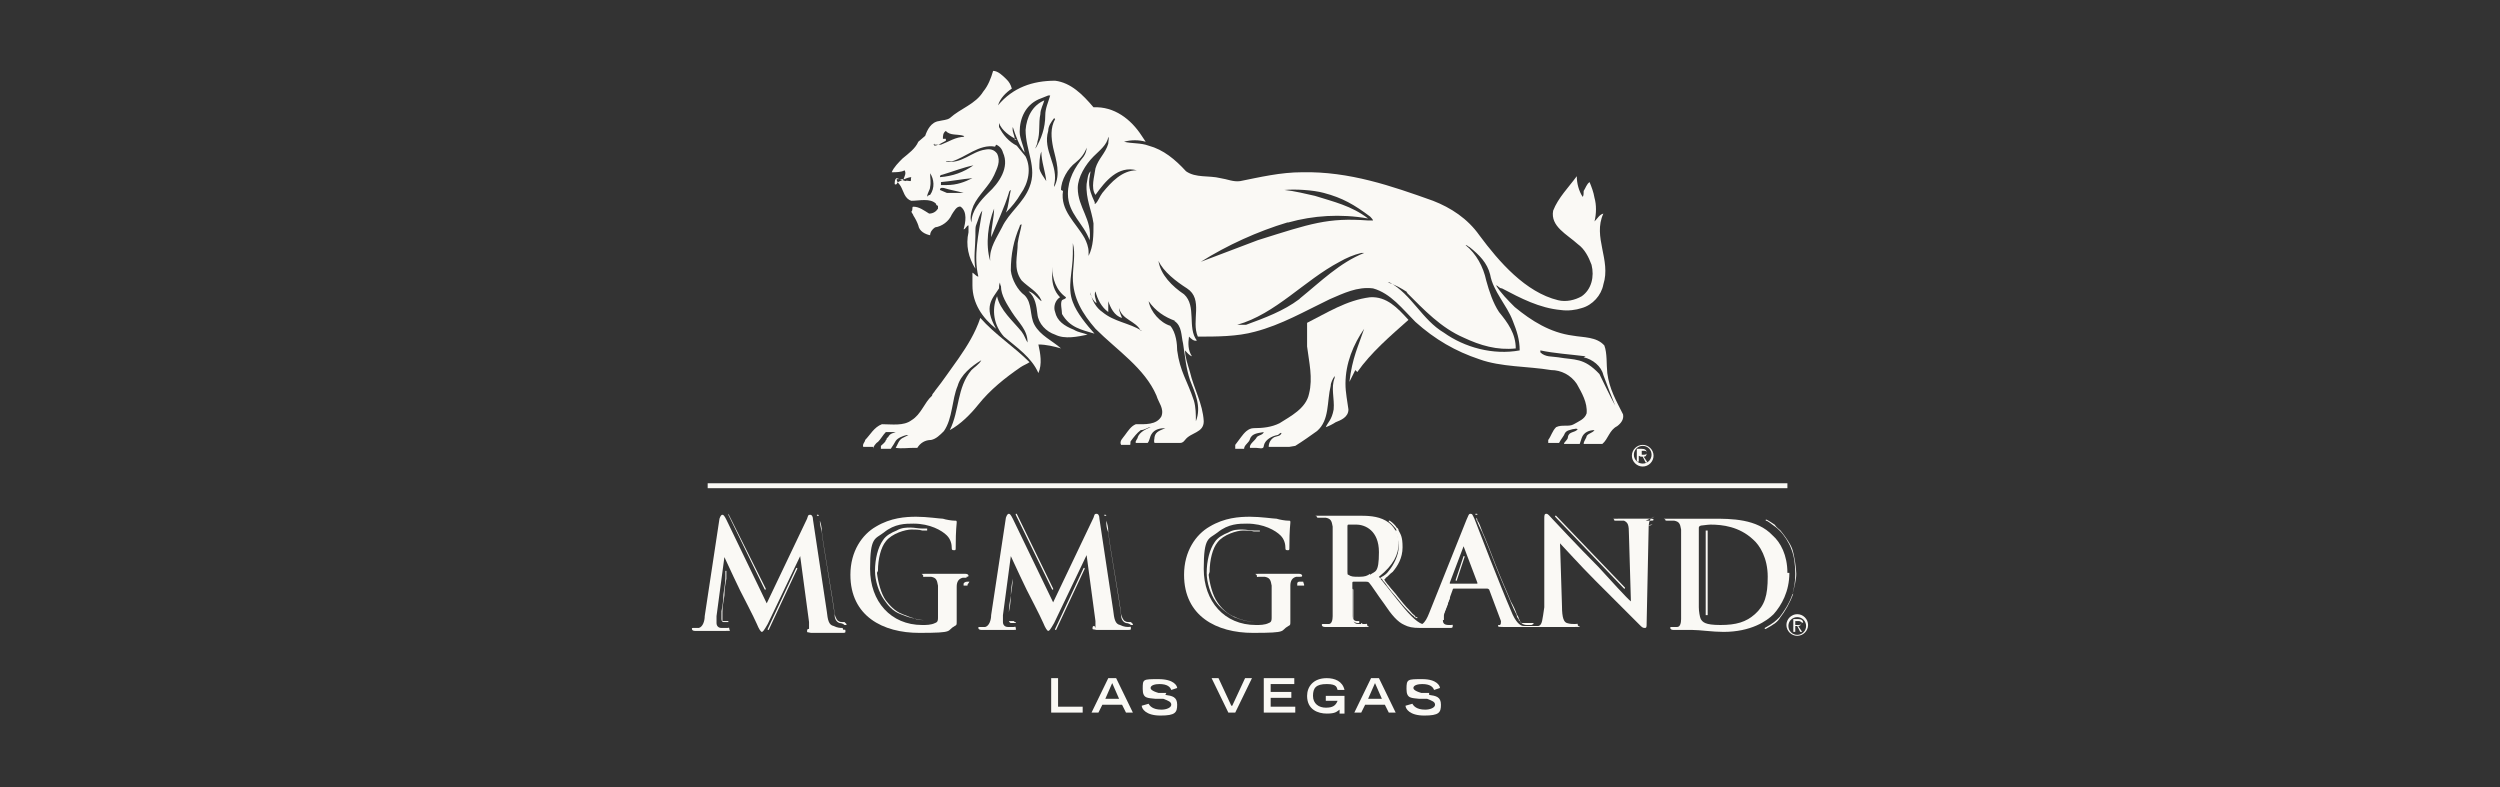 <?xml version="1.0" encoding="UTF-8"?>
<svg id="Layer_1" data-name="Layer 1" xmlns="http://www.w3.org/2000/svg" width="254" height="80" version="1.1" viewBox="0 0 254 80">
  <rect x="0" y="0" width="254" height="80" fill="#333333" stroke="none"/>
  <path d="M181.6,49.1h-109.7v.5h109.7v-.5Z" style="fill: #faf9f5; stroke-width: 0px;"/>
  <path d="M182.6,62.4c-.6,0-1.1.5-1.1,1.1s.5,1.1,1.1,1.1,1.1-.5,1.1-1.1-.5-1.1-1.1-1.1ZM182.6,64.5c-.5,0-.9-.4-.9-.9s.4-.9.9-.9.9.4.9.9-.4.9-.9.9Z" style="fill: #faf9f5; fill-rule: evenodd; stroke-width: 0px;"/>
  <path d="M183.2,63.3c0-.3-.2-.4-.5-.4h-.5v1.3h.2v-.6h.2l.3.6h.2l-.4-.6c.2,0,.3-.1.3-.4h0ZM182.4,63.5v-.4h.3c.1,0,.3,0,.3.2s-.2.2-.3.2h-.2Z" style="fill: #faf9f5; fill-rule: evenodd; stroke-width: 0px;"/>
  <path d="M166.7,46.4h.2l.3.6h.2l-.4-.6c.2,0,.3-.1.3-.4s-.2-.4-.5-.4h-.5v1.3h.2v-.6ZM166.7,45.8h.3c.1,0,.3,0,.3.2s-.2.2-.3.2h-.2v-.4Z" style="fill: #faf9f5; fill-rule: evenodd; stroke-width: 0px;"/>
  <path d="M166.9,47.4c.6,0,1.1-.5,1.1-1.1s-.5-1.1-1.1-1.1-1.1.5-1.1,1.1.5,1.1,1.1,1.1ZM166.9,45.3c.5,0,.9.4.9.9s-.4.9-.9.9-.9-.4-.9-.9.4-.9.9-.9Z" style="fill: #faf9f5; fill-rule: evenodd; stroke-width: 0px;"/>
  <path d="M85.6,63.8c-.2,0-.5,0-.9-.2-.5-.1-.6-.6-.7-1.5l-1.4-9.3c0-.3-.1-.5-.3-.5s-.2.1-.3.4l-4.1,8.6-4.1-8.5c-.2-.4-.3-.5-.4-.5s-.2.1-.3.4l-1.5,9.9c0,.5-.2,1.1-.6,1.2-.2,0-.3,0-.5,0s-.2,0-.2.1c0,.1.1.2.3.2.5,0,1.2,0,1.5,0s.9,0,1.6,0,.4,0,.4-.2-.1-.1-.2-.1-.4,0-.6,0c-.3,0-.5-.2-.5-.5s0-.4,0-.7l.8-6h0c.5,1.1,1.4,3,1.6,3.4.2.4,1.4,2.7,1.7,3.4.2.5.4.8.5.8s.2-.1.6-.8l3.3-6.9h0l.9,6.7c0,.4,0,.6,0,.7-.1,0-.2,0-.2.2s0,.1.4.2c.6,0,2.7,0,3.1,0s.4,0,.4-.2-.1-.1-.2-.1h0Z" style="fill: #faf9f5; fill-rule: evenodd; stroke-width: 0px;"/>
  <path d="M98.2,58.6c.1,0,.2,0,.2-.1s-.1-.2-.3-.2c-.5,0-1.3,0-1.8,0s-1.4,0-2.2,0-.3,0-.3.2,0,.1.2.1c.2,0,.5,0,.6,0,.5.1.6.3.7.9,0,.5,0,1,0,1.8v1.4c0,.3,0,.5-.3.6-.4.2-.9.2-1.3.2-3.2,0-5.3-2.4-5.3-5.7s.5-3,1.4-3.7c1.1-.9,2.2-.9,3-.9,1.7,0,2.9.7,3.4,1.2.4.4.5.9.5,1.3,0,.1,0,.2.2.2s.2,0,.2-.3c0-1.9.1-2.3.1-2.5s0-.2-.2-.2c-.3,0-.9-.1-1.2-.2-.3,0-1.6-.2-2.7-.2s-2.6.1-4.1,1c-1.4.8-2.6,2.5-2.6,4.9,0,4.2,3.3,5.9,7,5.9s2.7-.2,3.6-.7c.2-.1.2-.1.2-.5v-1.7c0-.8,0-1.4,0-1.8,0-.5.2-.8.6-.9.2,0,.3,0,.4,0h0Z" style="fill: #faf9f5; fill-rule: evenodd; stroke-width: 0px;"/>
  <path d="M111.2,63.6c-.1,0-.2,0-.2.2s0,.1.4.2c.6,0,2.7,0,3.1,0s.4,0,.4-.2-.1-.1-.2-.1c-.2,0-.5,0-.9-.2-.5-.1-.6-.6-.7-1.5l-1.4-9.3c0-.3-.1-.5-.3-.5s-.2.1-.3.4l-4.1,8.6-4.1-8.5c-.2-.4-.3-.5-.4-.5s-.2.1-.3.4l-1.5,9.9c0,.5-.2,1.1-.6,1.2-.2,0-.3,0-.5,0s-.2,0-.2.1c0,.1.1.2.3.2.5,0,1.2,0,1.5,0s1,0,1.6,0,.4,0,.4-.2-.1-.1-.2-.1-.4,0-.6,0c-.3,0-.5-.2-.5-.5s0-.4,0-.7l.8-6h0c.5,1.1,1.4,3,1.6,3.4.2.4,1.4,2.7,1.7,3.4.2.5.4.8.5.8s.2-.1.6-.8l3.3-6.9h0l.9,6.7c0,.4,0,.6,0,.7h0Z" style="fill: #faf9f5; fill-rule: evenodd; stroke-width: 0px;"/>
  <path d="M131.1,63v-1.7c0-.8,0-1.4,0-1.8,0-.5.2-.8.6-.9.2,0,.3,0,.4,0s.2,0,.2-.1-.1-.2-.3-.2c-.5,0-1.3,0-1.8,0s-1.4,0-2.2,0-.3,0-.3.2,0,.1.2.1c.2,0,.5,0,.6,0,.5.1.6.3.7.9,0,.5,0,1,0,1.8v1.4c0,.3,0,.5-.3.6-.4.2-.9.2-1.3.2-3.2,0-5.3-2.4-5.3-5.7s.5-3,1.4-3.7c1.1-.9,2.2-.9,3-.9,1.7,0,2.9.7,3.4,1.2.4.4.5.9.5,1.3,0,.1,0,.2.2.2s.2,0,.2-.3c0-1.9.1-2.3.1-2.5s0-.2-.2-.2c-.3,0-.9-.1-1.2-.2-.3,0-1.6-.2-2.7-.2s-2.6.1-4.1,1c-1.4.8-2.6,2.5-2.6,4.9,0,4.2,3.3,5.9,7,5.9s2.7-.2,3.6-.7c.2-.1.2-.1.2-.5h0Z" style="fill: #faf9f5; fill-rule: evenodd; stroke-width: 0px;"/>
  <path d="M167.2,52.9c.2,0,.3,0,.5,0s.3,0,.3-.1-.2-.1-.3-.1c-.7,0-1.3,0-1.5,0-.3,0-1,0-1.8,0s-.4,0-.4.1,0,.1.2.1.6,0,.8,0c.4.2.5.4.5,1.4l.2,6.8h0c-.3-.2-2.3-2.4-3.3-3.5-2.2-2.2-4.5-4.7-4.7-4.9-.3-.3-.4-.5-.6-.5s-.2.2-.2.5v9c-.2,1.3-.2,1.8-.6,1.9-.2,0-.5,0-.7,0s0,0-.1,0c0,0,0,0-.1,0-.2,0-.4,0-.6,0-.3,0-.8-.3-1.3-1.6-1-2.3-3.4-8.5-3.7-9.3-.2-.4-.2-.5-.4-.5s-.2.2-.4.6l-3.8,9.5c-.2.5-.4.9-.7,1.1-.3-.1-.7-.4-1.1-.8-.9-.9-1.9-2.3-3.3-4,1.5-1.2,2-2.3,2-3.4s-.6-1.8-1-2.1c-.8-.6-1.8-.7-2.8-.7s-1.6,0-2.1,0-1.3,0-2.1,0-.3,0-.3.1,0,.1.3.1.5,0,.6,0c.5.1.6.3.7.9,0,.5,0,.9,0,3.2v2.7c0,1.4,0,2.6,0,3.2,0,.4-.1.8-.4.8-.1,0-.3,0-.5,0s-.2,0-.2.1c0,.1.1.2.3.2.6,0,1.6,0,1.8,0s1.3,0,2.2,0,.3,0,.3-.2,0-.1-.2-.1c-.2,0-.5,0-.7,0-.5,0-.5-.4-.6-.8,0-.6,0-1.8,0-3.2v-.2c0,0,0-.1.1-.1h1.3c.1,0,.2,0,.3.1.2.2.9,1.3,1.5,2.1.8,1.2,1.4,1.9,2.1,2.2.4.2.8.3,1.6.3h3c.2,0,.3,0,.3-.2s0-.1-.2-.1h-.2c-.5,0-.6-.2-.6-.5s0-.5.2-.9l.8-2.2c0,0,0-.1.1-.1h3.4c0,0,.1,0,.2.1l1.2,3.2c0,.2,0,.3-.1.4-.2,0-.2,0-.2.1s.2.1.5.1c1.2,0,2.3,0,2.9,0s.5,0,.6,0c0,0,.1,0,.3,0,.8,0,1.5,0,1.6,0,.3,0,.9,0,1.9,0s.3,0,.3-.2,0-.1-.3-.1c-.2,0-.5,0-.8-.1-.3-.1-.5-.5-.5-1.7l-.2-6.4h0c.3.3,2,2.2,3.6,3.8,1.6,1.6,3.5,3.5,4.5,4.5.2.2.3.3.5.3s.2-.1.2-.5l.2-9.5c0-.8.1-1.2.6-1.3h0ZM139.2,58.3c-.3.2-.5.3-1.1.3s-.8,0-1.1-.2c-.1,0-.1-.1-.1-.3v-4.6c0-.1,0-.2.1-.2.2,0,.4,0,.8,0,.9,0,2.3.6,2.3,2.8s-.4,1.9-.9,2.3h0ZM150.1,59.3h-2.8c0,0,0,0,0-.1l1.4-3.7c0,0,0-.1,0-.1s0,0,0,.1l1.4,3.7s0,0,0,0Z" style="fill: #faf9f5; fill-rule: evenodd; stroke-width: 0px;"/>
  <path d="M181.6,58.2c0-1.8-.7-3.1-1.5-3.8-1.6-1.7-4.2-1.7-6.1-1.7s-1.9,0-2.3,0-1.4,0-2.2,0-.3,0-.3.1,0,.1.3.1.5,0,.6,0c.5.1.6.3.7.9,0,.5,0,.9,0,3.2v2.7c0,1.4,0,2.6,0,3.2,0,.4-.1.8-.4.8-.1,0-.3,0-.5,0s-.2,0-.2.1c0,.1.1.2.3.2.6,0,1.6,0,1.9,0,.8,0,2.1.2,3.2.2,2.8,0,4.4-1.1,5.1-1.8.8-.9,1.6-2.3,1.6-4.2h0ZM178.3,62.4c-.9.8-1.9,1.1-3.5,1.1s-1.8-.3-2-.6c-.1-.2-.2-.8-.2-1.2,0-.3,0-1.5,0-3.1v-1.9c0-1.2,0-2.5,0-3,0-.2,0-.2.2-.3.1,0,.7-.1,1-.1,1.2,0,2.9.2,4.3,1.5.7.6,1.5,1.9,1.5,3.8s-.3,2.9-1.3,3.8h0Z" style="fill: #faf9f5; fill-rule: evenodd; stroke-width: 0px;"/>
  <path d="M92,18.4c.1-.1.3,0,.5,0h0c.1,0,0-.3.1-.4-.2,0-.5.1-.7.2-.3,0-.6,0-.8,0,0,.3.3.5.4.7.3.5.4,1.3,1.1,1.5.8,0,1.9-.3,2.5.3,0,0,0,.2.2.2v.3c-.2.3-.5.5-.9.5-.5-.3-1-.7-1.6-.7-.2,0,0,.3-.2.5,0,.1.2.3.2.4.2.3.4.7.5,1,.1.6.7.9,1.2,1,0-.3.2-.6.5-.8.7-.1,1.4-.6,1.7-1.3.2-.3.5-.9.9-.8.7.5.5,1.6.3,2.3.2,0,.3-.4.5-.4v.7c-.3,1.3,0,2.6.7,3.7-.2-1.1,0-2.3,0-3.3,0-.1,0-.3,0-.5h0c0-.2,0-.5.1-.7.2-.5.3-1,.6-1.4h0c-.4,2.5-.9,4.6-.4,6.7h0c-.2,0-.4-.3-.6-.4,0,.4,0,.8,0,1.3,0,1.8,1,3.3,2.4,4.4-1.3-2.3-.4-3,.3-4.1,0-.2,0-.4.1-.6h0c0,0,0,.2.1.4,0,.9.6,1.8,1.1,2.6.7,1.1,1.6,1.8,1.6,3.1-.2-.3-.3-.7-.6-1.1-.9-1.1-2.2-2.2-2.5-3.6-.6,1.4-.3,3,.7,4.1,1.3,1.1,2.8,2.1,3.5,3.7.4-.9.2-2,0-2.9.8,0,1.6.2,2.3.4h0c-.9-.8-2.1-1.3-2.7-2.4-.5-.9-.2-2.2-1-3-.7-.5-1.3-1.6-1.4-2.5,0-1.7.3-3.1.9-4.5,0,0,0-.2.2-.2-.1.6-.3,1.2-.4,1.9,0,1.3-.5,2.6.4,3.8.7.7,1.6,1.1,2,2,0,0,0,.1,0,.1-.4-.3-.8-.9-1.3-1,.7.6.8,1.5.9,2.3.1,1,.9,1.8,1.8,2.1,1,.5,2.3.2,3.3,0-.5-.2-.9-.2-1.4-.5-1-.4-1.7-.9-1.9-1.8-.2-.5,0-1.2.5-1.5-.6-.6-.8-1.4-.8-2.1,0-.4,0-.7,0-1h0c0,1.2.4,2.4,1.4,3.1,0,.2-.3.2-.4.3-.2.3,0,1,0,1.4.8,1.4,2,1.6,3.3,2-.8-.9-1.8-2.1-2.2-3.2-.6-1.5,0-3.2,0-4.9,0-.4,0-.7,0-1.1,0,0,0,0,0,0,.3,1.1,0,2.4,0,3.5,0,2.1,1,3.7,2.3,5.2,2.2,2.2,5,4,6.2,6.8.2.7.8,1.3.5,2.1-.5.9-1.7.8-2.6.8-.5.2-.8.7-1.1,1.1-.2.3-.6.6-.4,1h.9c.1,0,0-.3.1-.4.3-.4.6-.8,1-1.1.4,0,.7-.3,1-.3,0,0,0,0,0,0-.5.2-1.1.5-1.3,1,0,.2-.3.4-.2.6.3,0,.8,0,1.2,0,.2-.2.2-.6.4-.9.3-.5.9-.6,1.4-.6-.4.2-1,.3-1.1.9,0,.2-.1.4,0,.6.8,0,1.7,0,2.6,0,.3,0,.4-.2.5-.3.6-.8,1.9-.7,1.9-1.9-.1-1.8-1-3.3-1.4-5-.2-.7-.5-1.5-.5-2.2.2.2.4.5.7.6-.4-.6-.4-1.3-.3-2h0c.2.2.5.5.8.4-1-1.3,0-3.5-1.3-4.7-1.2-.8-2.4-2-2.6-3.4h0s0,0,0,0c0,0,0,0,0,0,.5,1.1,1.8,2.1,2.9,2.8,1.7,1.1.4,3.3,1.1,4.9,1.9,0,4,0,5.8-.5,2.7-.7,5.1-2.1,7.6-3.3,1.4-.6,2.8-1.3,4.4-1.1,1.8.5,3,2.1,4.3,3.4,2,1.8,4.1,3,6.5,3.8,2.2.8,4.9.7,7.3,1.1,1,0,2,.5,2.6,1.4.5.9,1.1,1.9,1,3-.2.6-.8.8-1.3,1.1-.5.3-1.2,0-1.8.3-.4.4-.5.9-.8,1.3,0,0,0,.3,0,.3.4,0,.7,0,1.1,0,.2-.4.5-.7.6-1,.2-.3.5-.3.8-.4.2,0,.3-.1.5,0-.3.4-.9.2-1,.8,0,.3-.4.5-.4.7.5,0,1,0,1.6,0l.2-.6c.2-.6.8-.8,1.3-.8-.2.3-.6.3-.8.6,0,.2-.3.5-.3.8.6,0,1.3,0,1.9,0,.6-.5.7-1.4,1.5-1.8.4-.3.7-.7.6-1.2-.7-1.4-1.4-2.6-1.6-4.2-.1-.9,0-2-.3-2.8-.8-.9-2.1-.8-3.2-1-2.3-.3-4.2-1.5-5.9-2.9-.7-.7-1.4-1.4-1.9-2.2.2,0,.3.3.6.3,1.9,1,3.8,2,6,2.2.7.1,1.5,0,2.1-.2,1.1-.3,2-1.3,2.2-2.4.8-2.5-1.1-4.8,0-7.2-.4.1-.6.5-.9.8,0,0,0,0,0,0,.2-.8.2-1.7,0-2.4-.1-.6-.3-1.1-.5-1.6-.3.2-.4.6-.6.9,0,.2,0,.5-.1.6-.4-.6-.6-1.4-.6-2.1h0c-.8,1.1-1.9,2.2-2.4,3.5-.3,1.6,1.4,2.4,2.5,3.4.7.5,1.1,1.3,1.4,2.1.3,1.2,0,2.5-1,3.2-.7.4-1.6.6-2.4.4-3.3-.8-6-3.9-8-6.6-1.2-1.7-2.9-2.8-4.7-3.5-4.2-1.5-8.5-3-13.3-2.9-2.2,0-4.3.5-6.3.9-.7.1-1.3-.2-2-.3-1.2-.3-2.5,0-3.5-.7-1.1-1.2-2.3-2.2-3.8-2.6-.8-.3-1.7-.2-2.5-.4.7-.2,1.5-.2,2.2,0l-.4-.6c-1.1-1.7-2.8-3-4.9-2.9-1.1-1.3-2.3-2.5-3.9-2.7-2.3,0-4.3.7-5.8,2.5h0c.2-.7.8-1.3,1.4-1.7h0c-.1-.4-.3-.7-.5-.9-.4-.4-.9-.9-1.4-.9-.2.7-.5,1.5-1,2.1-.8,1.3-2.3,1.7-3.4,2.7-.3.2-.7.2-1.1.3-.8.1-1.2.9-1.4,1.5l-.7.6c-.3.7-1,1.2-1.6,1.7-.4.4-.9.9-1.1,1.4.4,0,1,0,1.3-.2.2.3,0,.6-.1.9-.2.2-.6.2-.7.5,0,0-.1.1-.2,0,0-.2,0-.5.2-.6h0ZM160.9,36.3c.9.2,1.8.9,2,1.8.4,1.1.8,2.1,1.2,3.1h0c-.6-1.1-1-2-1.6-3.2-1.6-1.7-2.5-1.4-4.2-1.7-.6-.1-1.3,0-1.8-.5v-.2c1.4.3,3,.4,4.6.6h0ZM142.9,29.7c1.8,1.8,3.5,3.6,5.8,4.6,1.7.8,3.4,1.3,5.3,1.1h0c0-1.5-.8-2.6-1.7-3.7-.6-.9-1-2.1-1.3-3.2-.3-1.4-1-2.7-2.1-3.6.2,0,.3.2.4.2,1,.8,1.8,1.6,2.1,2.8.3,1.7,1.7,3.1,2.3,4.7.4,1,.7,1.9.7,3-2.7.5-5.6-.3-7.7-1.8-2.2-1.3-3.3-3.9-5.5-5.1,0,0-.1,0-.2,0,.7.2,1.4.6,2,1ZM132,30.4c-1.6,1.2-3.5,1.9-5.4,2.6-.3,0-.6,0-.9,0,3.9-1.1,6.8-4.5,10.4-6.4.7-.4,1.4-.7,2.2-.9h.3c-2.5,1-4.4,2.9-6.5,4.6h0ZM130.9,22.6c2.5-.7,5.3-.9,8.1-.4-1.7-1.3-3.5-1.7-5.4-2.3-.9-.2-2.1-.5-3.1-.6,1.1-.1,2.9,0,4,.3,1.9.5,3.1,1.2,4.7,2.4,0,0,.3.3.3.4-.2,0-.4,0-.5,0-4.1-.3-5.8.3-11.2,2-1.9.7-3.9,1.5-5.8,2.2,2.7-1.7,5.8-3.1,8.8-4h0ZM96.2,19.6l-.7-.3c0-.3.3-.2.4-.2.6.2,1.3.3,2,.5-.5,0-.9,0-1.7,0ZM95.5,18c0-.3.2-.2.4-.3,1-.3,2-.7,3-.9-1,.7-2.1,1.1-3.4,1.2ZM96.2,18.8h-.6c0-.1,0-.2,0-.3,1.1-.1,2.1-.3,3.2-.4-.8.4-1.6.7-2.6.7h0ZM105.6,17.1c0-.5,0-1.2.2-1.7h0c0,1,.4,2,.5,3-.3-.5-.6-.8-.7-1.3h0ZM119.3,32.6c.8.5.7,1.5.9,2.3.2,1.3.3,2.5.7,3.7.5,1.3,1.2,2.7.6,4.2h0c0-.7,0-1.4-.2-2.1-.7-2.1-1.4-2.9-1.7-5.1,0-.6-.1-1.8-.7-2.5-1-.3-2-1.4-2.2-2.5.7,1,1.6,1.6,2.7,2h0ZM116,33.6h0c-1.3-.8-2.8-.9-4-1.9-.6-.4-1.1-1.2-1.2-2,0,0,0,.1,0,.2.1.3.3.7.6.9,0-.3-.3-.8-.1-1.2.2.8.6,1.6,1.3,2.1,0-.2,0-.4,0-.6,0-.2,0-.3,0-.5.2.6.6,1.5,1.4,1.7-.1-.3-.3-.6-.3-1h0c.3,1.2,1.7,1.3,2.2,2.3h0ZM107.8,19.3c0-1,.7-2.2,1.5-2.8.5-.4.9-.9,1.1-1.5,0,.3-.1.6-.3.9-.9,1.1-1.6,2.3-1.6,3.8,0,2,1.6,3,2.2,4.7h0c.3-2.1-1.2-3.3-1.2-5.3,0-1.1.8-2.4,1.6-3.2.6-.6,1.4-1.2,1.5-2,.1.2,0,.4,0,.7-.3,1-1,1.5-1.3,2.5-.1.8-.5,2,0,2.7,1-1.4,2.3-3,4.2-2.5-1.5,0-2.6,1.2-3.5,2.3-.3.4-.4.8-.7,1.1-.2,0,0-.1-.1-.2-.7-1.5-.6-2-.4-3.1-.3.3-.3.8-.4,1.3-.1,1.5.5,2.6.7,4,0,1.2,0,2.3-.5,3.3,0,0,0-.3,0-.4,0-.5-.2-1-.4-1.4-.9-1.6-2.5-2.8-2.2-4.8h0ZM107.2,12.1c-.5.9-.4,1.9-.2,2.9.3,1.3.8,2.7.1,4h0c0,0,0-.2,0-.2.5-2-1.2-3.5-.6-5.5,0-.5.3-.9.6-1.3h0ZM103.1,14.2h0c0-.5-.3-.8-.2-1.3.3.9.6,1.8,1.2,2.6-.1-.7-.5-1.4-.5-2.1,0-1.4.6-2.7,1.9-3.3.3-.1.7-.3,1-.4,0,0,.1,0,.2,0-.2.7-.5,1.3-.5,2,0,1.3-.4,2.4-1,3.4,0-.2.2-.4.2-.7.3-.9.1-1.9.3-2.8,0-.5.3-1,.4-1.4h0c-1.2.5-1.8,1.7-1.9,3,0,2.1,1.2,3.8.4,5.8-.6,1.6-2.1,2.6-2.8,4.1-.5,1-1.3,2.1-1.2,3.3,0,0,0,.1,0,.1h0c-.5-1.7-.2-3.8.4-5.3,0,.9-.3,1.9-.3,2.9.7-1.7,1.3-2.9,1.8-4.5,0,0,0-.2.2-.3-.2.8-.2,1.6-.5,2.3.6-.6,1.1-1.2,1.5-1.9.8-1.1,1.1-2.6.5-3.8l-.9-1.1c-.8-.4-1.4-1.1-1.8-1.9,0-.1,0-.3,0-.4.3.8,1.1,1.3,1.8,1.7h0ZM101.2,14.7c.3.1.6.4.7.8.7,1.5-.4,3.1-1.5,4.1-.8.8-1.7,1.8-1.7,3h0c-.2-.5,0-1.2.2-1.7.5-1.1,1.6-2,2.1-3.1.3-.7.7-1.4.3-2.2-.3-.4-.7-.5-1.2-.4-1.4.2-2.4,1.5-4,1.2,0-.1.4,0,.6,0,1.4-.4,2.8-1.8,4.4-1.5h0ZM94.9,14.8c.4,0,.8-.3,1.2-.5,0,0,0-.1,0-.2,0,0-.2,0-.3,0,0-.3,0-.6.3-.8.4.5,1.2.3,1.8.5,0,0,0,.1.1.1,0,0,0,0,0,0-.9,0-1.6.5-2.4.8-.2,0-.5,0-.8,0,0,0,0,0,.2-.1h0ZM94.5,19c.1-.5,0-.9,0-1.4.4.6.5,1.5,0,2.2,0,0-.2,0-.3.2,0-.4.3-.7.3-1h0Z" style="fill: #faf9f5; fill-rule: evenodd; stroke-width: 0px;"/>
  <path d="M137.9,37.8c1.4-2,3.4-3.7,5.2-5.3h0c-1.1-1.2-2.2-2.4-3.9-2.3-2.4.3-4.4,1.6-6.4,2.6h0c0,.9,0,1.7,0,2.4.2,1.6.6,3.2.2,4.8-.3,1.5-1.9,2.3-3,3-.8.4-1.7.5-2.6.5-.6,0-1,.5-1.3.9h0c-.2.3-.4.5-.6.8,0,.1,0,.3,0,.4.3,0,.6,0,.9,0,0-.4.5-.6.6-1,.2-.6.9-.6,1.4-.7-.1.3-.5.3-.7.5-.2.4-.8.7-.7,1.1.1,0,.4,0,.6,0,.3,0,.8.2.8-.2.1-.6.8-1,1.4-1.1.1,0,.3-.3.4-.2-.1.3-.4.3-.7.4-.4.2-.6.6-.6,1h2.1s.6-.1.6-.1c.8-.5,1.5-1,2.2-1.5,1.3-1.1,1-3,1.4-4.6,0-.3.2-.7.4-1,0,0,0,0,0,.2-.4,1,0,2.1-.1,3.2-.2,1.1-.6,1.3-.8,1.8.3-.1.7-.3,1-.5.5-.2,1.3-.5,1.3-1.3-.1-.8-.3-1.7-.3-2.6,0-2.1.8-4,1.9-5.6-.6,1.8-1.2,2.9-1.5,5.4.2-.4.4-.8.6-1.2h0Z" style="fill: #faf9f5; fill-rule: evenodd; stroke-width: 0px;"/>
  <path d="M88.7,45.6c0-.2.3-.6.5-.7.3-.3.5-.7.8-1,0,0,.2,0,.4,0,0,0,0,0,.1,0h0c.2,0,.3,0,.5,0-.2.1-.5.1-.7.4,0,0-.1.2-.2.2,0,0,0,.2-.1.2,0,.2-.3.4-.5.6,0,.1,0,.2,0,.3h0,0c.4,0,.6,0,1,0,.2-.3.4-.6.5-.8h0c0,0,0,0,0,0,.2-.3.7-.5,1.1-.6,0,0,.1,0,.2,0,0,0,0,0,0,0-.2.1-.4.2-.6.3h0c-.4.2-.5.7-.7,1h0c.6.1,1.2,0,1.9,0h.3c.3-.5.8-.8,1.4-.8.5-.1.9-.5,1.3-.9.9-1.3.8-3.2,1.4-4.6.3-1.1,1.4-2,2.4-2.6-.2.4-.7.7-1,1-1.5,1.8-1.2,4.1-2.2,6.1h0c1.1-.6,2.1-1.6,2.9-2.6,1.2-1.5,2.7-2.7,4.3-3.8.3-.2.6-.3.9-.5-1.6-1.6-3.5-2.8-5-4.5-.5,1.5-1.3,2.8-2.2,4.1-.8,1.1-1.6,2.3-2.4,3.3-.1.2-.3.3-.3.5-.8.7-1.1,1.9-2.1,2.5-.8.6-2,.4-3,.4-.8.3-1.2,1.1-1.7,1.6,0,.2-.3.4-.2.7.3,0,.7,0,1,0h0Z" style="fill: #faf9f5; fill-rule: evenodd; stroke-width: 0px;"/>
  <path d="M155.6,63.4c0,0,.2,0,.2,0h0c0,0,0,0,0-.1,0,0,0,0-.1,0h0c0,0-.1,0-.2,0-.2,0-.4,0-.6,0-.1,0-.2,0-.3,0,0,0-.1-.1-.2-.2h0s0,0,0,0h0c0,0,0-.1-.1-.3,0-.1-.1-.2-.2-.4-.1-.3-.3-.8-.6-1.3-.4-1-1-2.3-1.5-3.6-.5-1.3-1-2.6-1.4-3.5-.2-.5-.3-.9-.5-1.1,0-.1,0-.2-.1-.3,0,0,0,0,0,0,0,0,0,0,0,0,0,0,0,0,0,0h0c0,0,0,.1,0,.1,0,0,0,.2.1.3.1.3.3.7.5,1.1.4.9.9,2.2,1.4,3.5.5,1.3,1.1,2.6,1.5,3.6.2.5.4.9.6,1.3,0,.2.1.3.2.4,0,.1,0,.2.1.2,0,.1.2.2.3.3,0,0,.2.1.4.1.2,0,.5,0,.7,0h0Z" style="fill: #faf9f5; fill-rule: evenodd; stroke-width: 0px;"/>
  <path d="M158,52.5l7,7.3s0,0,.1,0c0,0,0,0,0-.1l-7-7.3s0,0-.1,0c0,0,0,0,0,.1Z" style="fill: #faf9f5; fill-rule: evenodd; stroke-width: 0px;"/>
  <path d="M149.9,52.2s0,0,0,.1h.2c0-.1,0-.1-.1-.1h0Z" style="fill: #faf9f5; fill-rule: evenodd; stroke-width: 0px;"/>
  <path d="M122.9,58.1h0c0-1.2.3-2.4.8-3h0s0,0,0,0h0c.3-.4.8-.7,1.3-.9.5-.2,1-.3,1.3-.3s.8,0,1.1.1c.2,0,.3,0,.4,0,0,0,0,0,.1,0h0c0,0,0,0,0,0,0,0,0,0,.1,0,0,0,0,0,0-.1h0s0,0-.1,0c-.1,0-.3,0-.5,0-.4,0-.8-.1-1.2-.1s-.9,0-1.4.3c-.5.2-1.1.5-1.4,1-.5.7-.8,1.9-.8,3.1,0,1,.4,2.2.9,2.9.4.6,1.1,1.2,1.9,1.6.7.3,1.5.5,2.2.5s0,0,0,0,0,0,0,0c-.6,0-1.5-.2-2.1-.5-.8-.3-1.4-.9-1.8-1.5-.5-.7-.8-1.9-.9-2.8h0,0Z" style="fill: #faf9f5; fill-rule: evenodd; stroke-width: 0px;"/>
  <path d="M132.4,59.1h0s0,0,0,0h-.2c0,0-.2,0-.2,0,0,0-.2,0-.2.2,0,0,0,0,0,.1,0,0,0,.1,0,.2,0,.1,0,.3,0,.5,0,.4,0,.9,0,1.4,0,.5,0,1,0,1.3,0,.2,0,.3,0,.4h0v.2h0c0,0,0,.1,0,.1s0,0,0,0h0v-.2c0,0,0-.2,0-.4,0-.4,0-.8,0-1.3,0-.5,0-1,0-1.4,0-.2,0-.4,0-.5,0,0,0-.1,0-.2,0,0,0,0,0,0h0s0,0,0,0c0,0,0,0,.1,0,0,0,.1,0,.2,0h.3c0,0,0,0,.1,0,0,0,0,0,0-.1h0Z" style="fill: #faf9f5; fill-rule: evenodd; stroke-width: 0px;"/>
  <path d="M182.1,60.4c.2-.7.4-1.5.4-2.1s-.2-1.9-.4-2.5c-.2-.6-.8-1.4-1.2-1.9-.1-.1-.4-.3-.6-.6-.3-.2-.6-.4-.8-.5,0,0-.1,0-.1,0,0,0,0,.1,0,.1.2,0,.5.3.8.5.3.2.5.4.6.5.5.5,1,1.3,1.2,1.9h0s0,0,0,0h0c.3.7.4,1.7.4,2.5s-.1,1.3-.3,2.1c-.3.9-.9,1.8-1.3,2.3h0s0,0,0,0h0c-.4.4-.6.6-1.5,1.1,0,0,0,0,0,.1,0,0,0,0,.1,0,.9-.5,1.2-.7,1.5-1.2.4-.5,1-1.5,1.3-2.4h0Z" style="fill: #faf9f5; fill-rule: evenodd; stroke-width: 0px;"/>
  <path d="M167.9,53.3c-.2,0-.3,0-.5.2-.1.1-.2.3-.3.5h0s0,0,0,0h-.1s0,0,0,.2c0,0,0,.2,0,.4,0,.3,0,.7,0,1.2,0,1,0,2.2,0,3.5,0,1.3,0,2.5,0,3.4,0,.5,0,.8,0,1.1v.3h0c0,0,0,0,0,0,0,0,0,0,0,0h0v-.4c0-.3,0-.7,0-1.1,0-.9,0-2.2,0-3.4,0-1.3,0-2.5,0-3.5,0-.5,0-.9,0-1.2,0-.2,0-.3,0-.4s0-.1,0-.2c0-.2,0-.3.2-.4,0,0,.2-.1.4-.1s0,0,0,0,0,0,0,0h0Z" style="fill: #faf9f5; fill-rule: evenodd; stroke-width: 0px;"/>
  <path d="M173.3,53.9c0,0,0,0,0,0v8.6c0,0,.1,0,.2,0s0,0,0,0v-8.6c0,0-.1,0-.2,0h0Z" style="fill: #faf9f5; fill-rule: evenodd; stroke-width: 0px;"/>
  <path d="M167.1,64.3c0,0,0,0,0,0h-.2s0,0,0,0h0Z" style="fill: #faf9f5; fill-rule: evenodd; stroke-width: 0px;"/>
  <path d="M158.2,56.8c0,0,0,0,0,0h.2c0,0,0,0,0,0Z" style="fill: #faf9f5; fill-rule: evenodd; stroke-width: 0px;"/>
  <path d="M158.7,63.3c.1,0,.3,0,.4,0,0,0,.1,0,.1,0h0c0,0,0,0,0,0s0,0,0,0h0s0,0-.1,0c-.1,0-.2,0-.4,0h0c0,0,0,0,0,0,0,0-.1,0-.2-.2,0-.2,0-.3,0-.6h0s0,0,0,0c0,0,0-.5,0-1,0-.5,0-1.2,0-1.8,0-.7,0-1.3,0-1.8,0-.2,0-.4,0-.6v-.2h0q0,0,0,0h0v.2c0,.1,0,.3,0,.6,0,.5,0,1.1,0,1.8,0,.7,0,1.3,0,1.8,0,.5,0,.9,0,1,0,.2,0,.4,0,.6,0,.2.1.3.3.4h0Z" style="fill: #faf9f5; fill-rule: evenodd; stroke-width: 0px;"/>
  <path d="M94.6,53.9c0,0,0,0,0-.1v.2s0,0,0,0Z" style="fill: #faf9f5; fill-rule: evenodd; stroke-width: 0px;"/>
  <path d="M80.9,57.7l-2.9,6.2s0,.1,0,.1.1,0,.1,0l2.9-6.2s0-.1,0-.1c0,0-.1,0-.1,0Z" style="fill: #faf9f5; fill-rule: evenodd; stroke-width: 0px;"/>
  <path d="M74,52.2s0,0,0,.1l3.7,7.6s0,0,.1,0c0,0,0,0,0-.1l-3.8-7.6s0,0-.1,0h0Z" style="fill: #faf9f5; fill-rule: evenodd; stroke-width: 0px;"/>
  <path d="M73.9,63.1h-.3c0,0-.1,0-.2,0,0,0,0,0,0,0h0c0-.1,0-.2,0-.3,0-.2,0-.4,0-.6,0-.5.1-1.1.2-1.7,0-.6.1-1.2.2-1.7,0-.2,0-.4,0-.5v-.2s0,0,0,0h0c0,0,0,0,0-.1,0,0,0,0-.1,0h0c0,0,0,.2,0,.2,0,.1,0,.3,0,.5,0,.4-.1,1-.2,1.7,0,.6-.1,1.2-.2,1.7,0,.2,0,.4,0,.6,0,0,0,.1,0,.2h0c0,.2.1.3.2.3,0,0,.2,0,.3,0,0,0,.2,0,.2,0h0c0,0,0,0,0-.1,0,0,0,0-.1,0h0Z" style="fill: #faf9f5; fill-rule: evenodd; stroke-width: 0px;"/>
  <path d="M110.1,57.7l-2.9,6.2s0,.1,0,.1c0,0,.1,0,.1,0l2.9-6.2s0-.1,0-.1c0,0-.1,0-.1,0Z" style="fill: #faf9f5; fill-rule: evenodd; stroke-width: 0px;"/>
  <path d="M83,52.3c0,0,0,0,0,.1h.2c0,0,0-.1-.1-.1Z" style="fill: #faf9f5; fill-rule: evenodd; stroke-width: 0px;"/>
  <path d="M85.8,63.2c0,0,0,0-.1,0h0s0,0-.1,0c-.1,0-.3,0-.4-.1h0c0,0,0,0,0,0-.1,0-.3-.3-.4-.7,0-.3-.4-2.7-.8-5.1-.2-1.2-.4-2.4-.5-3.3,0-.4-.1-.8-.2-1.1,0-.1,0-.2,0-.3h0c0,0,0-.1,0,0,0,0,0,0,0,0h0s0,.1,0,.1v.3c0,.3.1.6.2,1.1.1.9.3,2.1.5,3.3.4,2.4.8,4.9.8,5.1,0,.4.2.7.5.8.2,0,.4.1.5.2,0,0,.1,0,.2,0h0,0v-.2.2c0,0,0,0,0-.1Z" style="fill: #faf9f5; fill-rule: evenodd; stroke-width: 0px;"/>
  <path d="M147.3,60.4s-.1,0-.1,0h0s0,0,0,0c0,0,0,.1,0,.2,0,.2-.1.4-.2.6-.2.5-.3,1-.4,1.1h0s0,0,0,0h0c0,0,0,.2-.1.4,0,0,0,.1,0,.2,0,0,0,.1.2.1.1,0,.2,0,.3,0,0,0,0,0,0,0h0c0,0,0,0,0,0s0,0,0,0h0s0,0,0,0c0,0-.2,0-.3,0h0c0,0,0,0,0,0,0,0,0,0,0,0,0,0,0,0,0-.1,0-.1,0-.2,0-.4,0-.1.2-.6.4-1.1,0-.2.2-.5.2-.6,0,0,0-.2,0-.2h0c0,0,0,0,0,0h0s0,0,0,0c0,0,0,0,0-.1h0Z" style="fill: #faf9f5; fill-rule: evenodd; stroke-width: 0px;"/>
  <path d="M89.2,58h0c0-1.2.3-2.4.8-3h0s0,0,0,0h0c.3-.4.8-.7,1.3-.9.5-.2,1-.3,1.3-.3s.8,0,1.1.1c.2,0,.3,0,.4,0,0,0,0,0,.1,0h0c0,0,0-.2,0-.2h0s0,0-.1,0c-.1,0-.3,0-.4,0-.4,0-.8-.1-1.2-.1s-.9,0-1.4.3c-.5.2-1.1.5-1.4,1-.5.7-.8,1.9-.8,3.1,0,1,.4,2.2.9,2.9.4.6.9,1.2,1.7,1.5.3.1.7.3,1.2.4.4.1.8.2,1.2.2s0,0,0,0,0,0,0,0c-.3,0-.7,0-1.1-.2-.4-.1-.8-.3-1.1-.4h0c0,0,0,0,0,0-.8-.3-1.3-.9-1.7-1.4-.5-.7-.8-1.9-.9-2.8h0,0Z" style="fill: #faf9f5; fill-rule: evenodd; stroke-width: 0px;"/>
  <path d="M138.4,63.3c0,0,0,0-.1,0v.2c0,0,.1,0,.1-.1Z" style="fill: #faf9f5; fill-rule: evenodd; stroke-width: 0px;"/>
  <path d="M98.5,59.1h0s0,0,0,0c0,0,0,0-.2,0-.1,0-.3,0-.4.2,0,0,0,0,0,.1s0,.1,0,.2c0,.1,0,.3,0,.5,0,.4,0,.9,0,1.4,0,.5,0,1,0,1.3,0,.2,0,.3,0,.4h0v.2c0,0,0,0,0,0s0,0,0,0h0v-.2c0,0,0-.3,0-.4,0-.4,0-.8,0-1.3,0-.5,0-1,0-1.4,0-.2,0-.4,0-.5,0,0,0-.1,0-.1,0,0,0,0,0,0h0c0,0,.1,0,.2,0s0,0,.1,0c0,0,0,0,0,0h0c0,0,0,0,.1,0,0,0,0,0,0-.1h0Z" style="fill: #faf9f5; fill-rule: evenodd; stroke-width: 0px;"/>
  <path d="M103,63.1h-.3c0,0-.1,0-.2,0,0,0,0,0,0,0h0c0-.1,0-.2,0-.3,0-.2,0-.4,0-.6,0-.5.1-1.1.2-1.7,0-.6.1-1.2.2-1.7,0-.2,0-.4,0-.5v-.2s0,0,0,0h0,0c0,0,0,0,0,0h0c0,0,0,.2,0,.2,0,.1,0,.3,0,.5,0,.4-.1,1-.2,1.7,0,.6-.1,1.2-.2,1.7,0,.2,0,.4,0,.6,0,0,0,.1,0,.2s0,0,0,.1c0,0,.1.2.2.2,0,0,.2,0,.3,0,0,0,.2,0,.2,0h0c0,0,0,0,0-.1,0,0,0,0-.1,0h0Z" style="fill: #faf9f5; fill-rule: evenodd; stroke-width: 0px;"/>
  <path d="M102.9,58c0,0,0,0-.1,0h.2s0,0,0,0Z" style="fill: #faf9f5; fill-rule: evenodd; stroke-width: 0px;"/>
  <path d="M137.4,59.8h0c0,0,0-.1,0-.1s0,0,0,0h0v.5c0,.3,0,.7,0,1.1,0,.4,0,.8,0,1.1,0,.2,0,.3,0,.4,0,0,0,.1,0,.2,0,0,0,0,0,.1.2.1.4.2.5.2,0,0,.2,0,.2,0h0,0c0,0,0-.2,0-.2h-.2c-.1,0-.3,0-.4-.2h0c0,0,0,0,0,0h0s0,0,0,0c0,0,0,0,0-.1,0,0,0-.2,0-.4,0-.3,0-.7,0-1.1,0-.4,0-.8,0-1.1v-.3h0c0,0,0,0,0,0Z" style="fill: #faf9f5; fill-rule: evenodd; stroke-width: 0px;"/>
  <path d="M140.4,58.8h0s0,0,0,0c0,0,0,0,.1.2.1.1.3.3.4.5.3.4.7.9.9,1.1.4.5.8,1,1.2,1.4.2.2.4.4.5.5,0,0,.2.1.2.2,0,0,.1,0,.2.1,0,0,.1,0,.1,0,0,0,0-.1,0-.1,0,0,0,0-.1,0,0,0-.1,0-.2-.2-.2-.1-.3-.3-.5-.5-.4-.4-.8-.9-1.2-1.4-.2-.3-.6-.7-.9-1.1-.2-.2-.3-.4-.4-.5,0,0,0-.1-.1-.1,0,0,.1,0,.2-.2.2-.1.4-.4.7-.6.5-.6,1-1.4,1-2.5s-.2-1.3-.4-1.7h0s0,0,0,0c0,0,0-.2-.2-.3-.1-.2-.4-.5-.7-.7,0,0,0,0-.1,0,0,0,0,0,0,.1.3.2.5.5.7.7,0,0,.1.2.1.2s0,0,0,0h0s0,0,0,0c0,0,0,0,0,0s0,0,0,0c0,0,0,0,0,0,0,0,0,0,0,0h-.2c.2.4.4.9.4,1.7s-.5,1.8-1,2.4c-.2.3-.5.5-.7.6,0,0-.2.1-.2.2,0,0,0,0,0,0h0s0,0,0,0h0c0,0,0,0,0,0Z" style="fill: #faf9f5; fill-rule: evenodd; stroke-width: 0px;"/>
  <path d="M114.9,63.2c0,0,0,0-.1,0h0s0,0-.1,0c-.1,0-.3,0-.4-.1h0c0,0,0,0,0,0-.1,0-.3-.3-.4-.7h0s0,0,0,0c0-.3-.4-2.7-.8-5.1-.2-1.2-.4-2.4-.5-3.3,0-.4-.1-.8-.2-1.1v-.3s0,0,0,0h0s0,0,0,0c0,0,0,0,0,0h0s0,.1,0,.1c0,0,0,.2,0,.3,0,.3,0,.6.2,1.1.1.9.3,2.1.5,3.3.4,2.4.8,4.9.8,5.1,0,.4.2.7.5.8.2,0,.4.1.5.2,0,0,.1,0,.2,0h0,0v-.2.2c0,0,0,0,0-.1h0Z" style="fill: #faf9f5; fill-rule: evenodd; stroke-width: 0px;"/>
  <path d="M137.4,53.6c0,0,0,0,0,0v4.3c0,0,0,0,0,0s0,0,0,0v-4.3c0,0,0,0,0,0Z" style="fill: #faf9f5; fill-rule: evenodd; stroke-width: 0px;"/>
  <path d="M131.5,53.1v2.7c-.1,0,0,0,0,0s0,0,0,0v-2.7c.1,0,0,0,0,0s0,0,0,0Z" style="fill: #faf9f5; fill-rule: evenodd; stroke-width: 0px;"/>
  <path d="M148.7,56.5l-.8,2.4s0,.1,0,.1c0,0,.1,0,.1,0l.8-2.4s0-.1,0-.1c0,0-.1,0-.1,0Z" style="fill: #faf9f5; fill-rule: evenodd; stroke-width: 0px;"/>
  <path d="M97.7,53v2.7c-.1,0,0,0,0,0s0,0,0,0v-2.7c.1,0,0,0,0,0s0,0,0,0Z" style="fill: #faf9f5; fill-rule: evenodd; stroke-width: 0px;"/>
  <path d="M112.2,52.3c0,0,0,0,0,.1h.2c0,0,0-.1-.1-.1Z" style="fill: #faf9f5; fill-rule: evenodd; stroke-width: 0px;"/>
  <path d="M103.2,52.2s0,0,0,.1l3.7,7.6s0,0,.1,0c0,0,0,0,0-.1l-3.7-7.6s0,0-.1,0Z" style="fill: #faf9f5; fill-rule: evenodd; stroke-width: 0px;"/>
  <path d="M107.5,68.9h-.7v3.5h3.2v-.6h-2.5v-2.9Z" style="fill: #faf9f5; fill-rule: evenodd; stroke-width: 0px;"/>
  <path d="M112.6,68.9l-1.7,3.5h.7l.4-.8h2l.4.8h.7l-1.7-3.5h-.8ZM112.3,71l.7-1.6.7,1.6h-1.5Z" style="fill: #faf9f5; fill-rule: evenodd; stroke-width: 0px;"/>
  <path d="M118.5,70.4h-.8c-.7-.2-.8-.4-.8-.5,0-.3.5-.4.9-.4.8,0,1.1.3,1.2.6l.6-.2c0-.2-.3-.9-1.9-.9s-1.6,0-1.6,1,.5.9,1.3,1h.8c.5.2.8.3.8.6s-.5.5-1,.5c-.9,0-1.2-.4-1.3-.6l-.7.2c0,.3.4,1,1.9,1s1.7-.3,1.7-1.1-.5-.9-1.2-1h0Z" style="fill: #faf9f5; fill-rule: evenodd; stroke-width: 0px;"/>
  <path d="M125.1,71.7l-1.3-2.8h-.7l1.7,3.5h.7l1.7-3.5h-.7l-1.3,2.8Z" style="fill: #faf9f5; fill-rule: evenodd; stroke-width: 0px;"/>
  <path d="M129.1,70.9h2.1v-.6h-2.1v-.8h2.4v-.6h-3.1v3.5h3.2v-.6h-2.5v-.9Z" style="fill: #faf9f5; fill-rule: evenodd; stroke-width: 0px;"/>
  <path d="M134.7,71.2h1.2c-.2.5-.5.7-1.2.7s-1.3-.4-1.3-1.2.3-1.2,1.4-1.2,1,.4,1.1.6h.7c-.2-.9-1-1.2-1.8-1.2-1.4,0-2,.9-2,1.8,0,1.4,1.1,1.8,2,1.8s1-.2,1.3-.4v.4h.5v-1.8h-1.9v.5h0Z" style="fill: #faf9f5; fill-rule: evenodd; stroke-width: 0px;"/>
  <path d="M139.3,68.9l-1.7,3.5h.7l.4-.8h2l.4.8h.7l-1.7-3.5h-.8,0ZM139,71l.7-1.6.7,1.6h-1.5,0Z" style="fill: #faf9f5; fill-rule: evenodd; stroke-width: 0px;"/>
  <path d="M145.2,70.4h-.8c-.7-.2-.8-.4-.8-.5,0-.3.5-.4.9-.4.8,0,1.1.3,1.2.6l.6-.2c0-.2-.3-.9-1.8-.9s-1.6,0-1.6,1,.5.9,1.3,1h.8c.5.2.8.3.8.6s-.5.5-1,.5c-.9,0-1.2-.4-1.3-.6l-.7.2c0,.3.4,1,1.9,1s1.7-.3,1.7-1.1-.5-.9-1.2-1h0Z" style="fill: #faf9f5; fill-rule: evenodd; stroke-width: 0px;"/>
</svg>